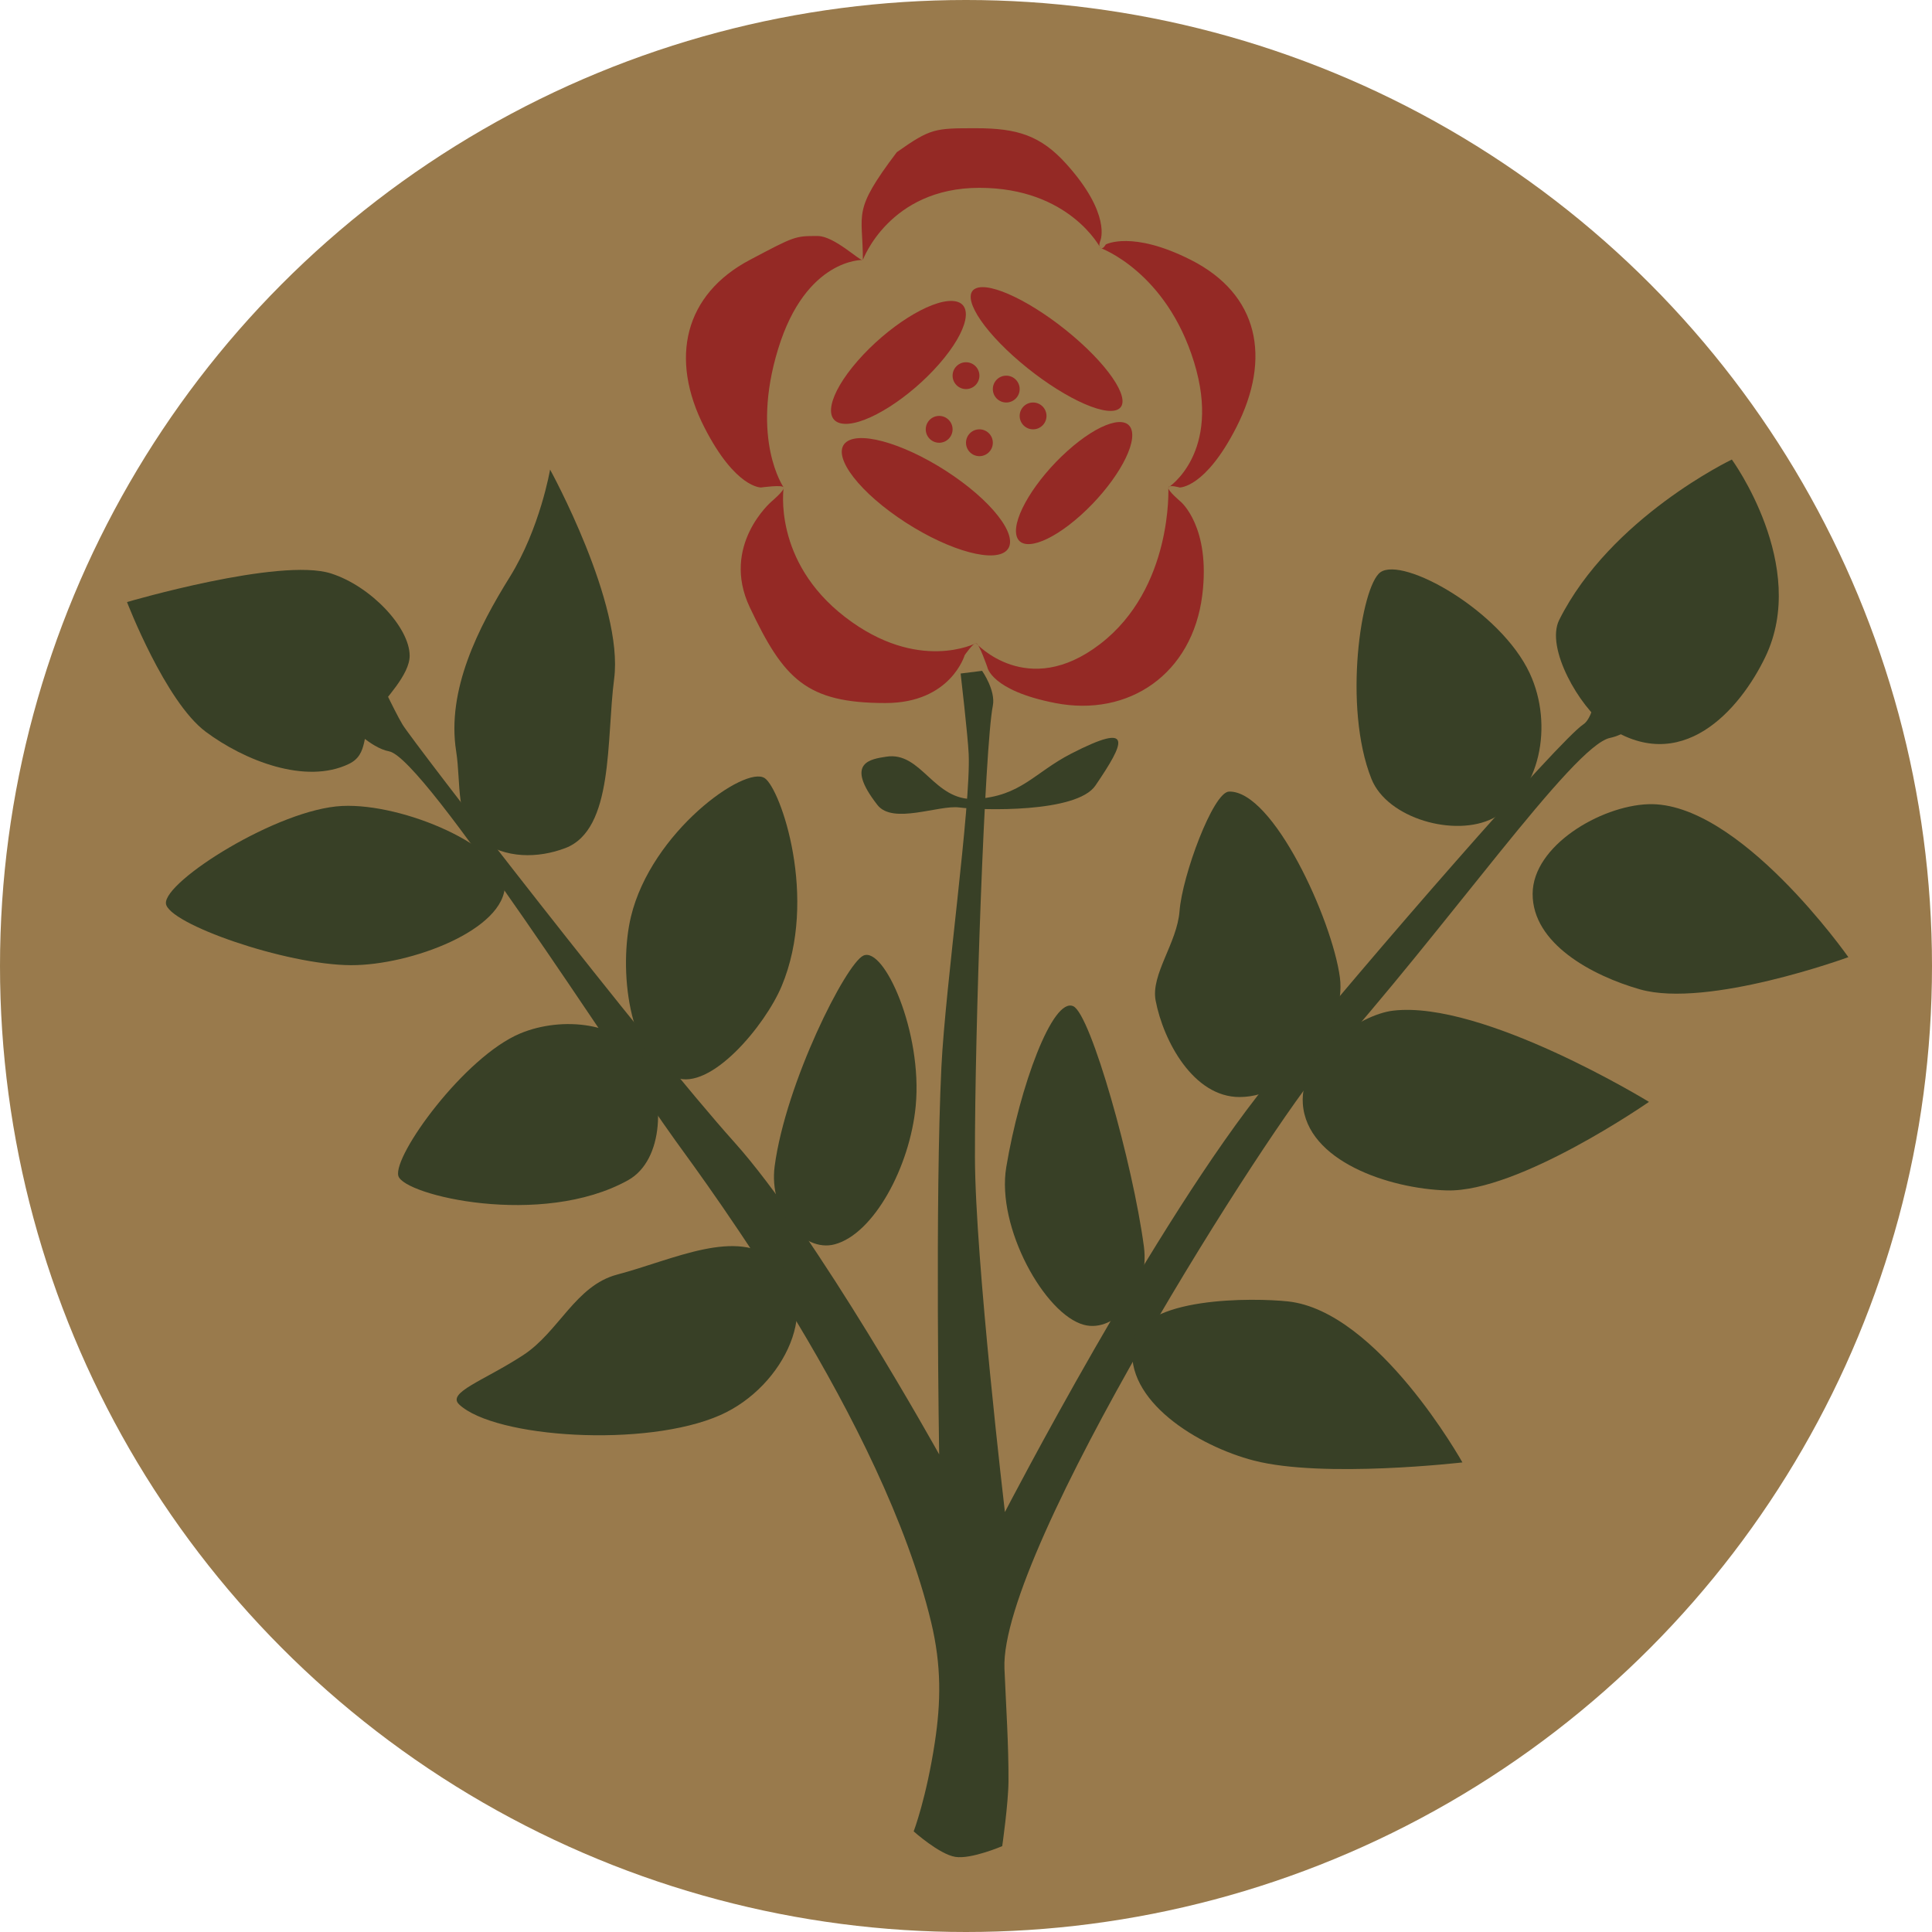 <?xml version="1.0" encoding="UTF-8" standalone="no"?>
<!-- Created with Inkscape (http://www.inkscape.org/) -->

<svg
   xmlns:dc="http://purl.org/dc/elements/1.1/"
   xmlns:cc="http://creativecommons.org/ns#"
   xmlns:rdf="http://www.w3.org/1999/02/22-rdf-syntax-ns#"
   xmlns:svg="http://www.w3.org/2000/svg"
   xmlns="http://www.w3.org/2000/svg"
   xmlns:sodipodi="http://sodipodi.sourceforge.net/DTD/sodipodi-0.dtd"
   xmlns:inkscape="http://www.inkscape.org/namespaces/inkscape"
   width="720"
   height="720"
   viewBox="0 0 720 720"
   id="svg4886"
   version="1.1"
   inkscape:version="0.91 r13725"
   sodipodi:docname="55thDivision (7 leaf) WW1.svg">
  <defs
     id="defs4888" />
  <sodipodi:namedview
     id="base"
     pagecolor="#ffffff"
     bordercolor="#666666"
     borderopacity="1.0"
     inkscape:pageopacity="0.0"
     inkscape:pageshadow="2"
     inkscape:zoom="0.7071068"
     inkscape:cx="-24.851908"
     inkscape:cy="388.60241"
     inkscape:document-units="px"
     inkscape:current-layer="layer6"
     showgrid="true"
     units="px"
     inkscape:object-nodes="true"
     inkscape:snap-grids="true"
     inkscape:snap-midpoints="true"
     inkscape:snap-intersection-paths="true"
     inkscape:snap-nodes="true"
     inkscape:snap-smooth-nodes="true"
     inkscape:window-width="1600"
     inkscape:window-height="837"
     inkscape:window-x="-8"
     inkscape:window-y="-8"
     inkscape:window-maximized="1"
     inkscape:snap-object-midpoints="true"
     fit-margin-top="0"
     fit-margin-left="0"
     fit-margin-right="0"
     fit-margin-bottom="0">
    <inkscape:grid
       type="xygrid"
       id="grid4905"
       originx="-10"
       originy="10" />
  </sodipodi:namedview>
  <g
     inkscape:label="Layer 1"
     inkscape:groupmode="layer"
     id="layer1"
     transform="translate(-10,-342.362)" />
  <g
     inkscape:groupmode="layer"
     id="layer4"
     inkscape:label="field"
     style="display:inline"
     transform="translate(-10,10)" />
  <g
     inkscape:groupmode="layer"
     id="layer7"
     inkscape:label="layout"
     style="display:none"
     transform="translate(-10,10)">
    <path
       style="fill:none;fill-rule:evenodd;stroke:#0000ff;stroke-width:1px;stroke-linecap:butt;stroke-linejoin:miter;stroke-opacity:0.251"
       d="m 330,130 70,0 20,-30 -20,-60 -70,0 -20,60 z"
       id="path5474"
       inkscape:connector-curvature="0" />
    <path
       style="fill:none;fill-rule:evenodd;stroke:#0000ff;stroke-width:1px;stroke-linecap:butt;stroke-linejoin:miter;stroke-opacity:0.251"
       d="m 320,70 100,30 -110,0 100,-30"
       id="path5476"
       inkscape:connector-curvature="0" />
  </g>
  <g
     inkscape:groupmode="layer"
     id="layer5"
     inkscape:label="stem"
     transform="translate(-10,10)">
    <path
       sodipodi:nodetypes="ccccc"
       inkscape:connector-curvature="0"
       id="path4258"
       d="m 602.5,312.5 c 0,0 -3.823,5.583 -15,10 -10,-5 -15,-10 -20,-15 5,-5 5,-5 10,-10 5,10 25,15 25,15 z"
       style="fill:#384026;fill-opacity:1;fill-rule:evenodd;stroke:none;stroke-width:1px;stroke-linecap:butt;stroke-linejoin:miter;stroke-opacity:1" />
  </g>
  <g
     inkscape:groupmode="layer"
     id="layer6"
     inkscape:label="rose"
     style="display:inline"
     transform="translate(-10,10)">
    <g
       id="g4901">
      <circle
         r="360"
         cy="350"
         cx="370"
         id="path4180"
         style="display:inline;opacity:1;fill:#997a4c;fill-opacity:1;stroke:none;stroke-width:1.1;stroke-linecap:butt;stroke-miterlimit:4;stroke-dasharray:none;stroke-opacity:1" />
      <g
         id="g4865">
        <g
           style=""
           id="g4826">
          <path
             sodipodi:nodetypes="sssssss"
             inkscape:connector-curvature="0"
             id="path4233"
             d="m 340.25,272 c 13.213,-2.109 17.676,16.671 33.25,15.75 17.047,-1.008 21.858,-9.785 35.75,-16.917 23.528,-12.079 19.931,-4.189 8.978,11.926 -6.975,10.262 -42.535,9.226 -50.728,8.157 -7.669,-1.001 -24.75,6.444 -30.5,-0.917 -12.467,-15.961 -2.368,-17.103 3.25,-18 z"
             style="display:inline;fill:#384026;fill-opacity:1;fill-rule:evenodd;stroke:none;stroke-width:1px;stroke-linecap:butt;stroke-linejoin:miter;stroke-opacity:1" />
          <path
             sodipodi:nodetypes="cssssccsscssccsscssccsssscsc"
             inkscape:connector-curvature="0"
             id="path4244"
             d="m 350.5,672.5 c 0,0 4.745,-12.416 7.904,-33.301 C 360.636,624.446 360.915,610.786 357,594.5 338.996,519.596 273.794,431.792 261.667,415 240,385 168.247,272.421 155,270 c -6.919,-1.264 -15,-10 -15,-10 l 10,-20 c 0,0 6.849,14.755 10,20 3.922,6.529 91.248,119.532 123.667,155.667 C 314.364,449.883 360,532 360,532 c 0,0 -1.567,-95.056 0.833,-144.333 C 362.323,357.087 371.857,290.282 371,271 c -0.298,-6.693 -3,-30 -3,-30 l 8,-1 c 0,0 5.135,7.327 4,13 -3,15 -6.772,121.616 -6.667,168.333 C 373.419,459.36 384.5,553.5 384.5,553.5 c 0,0 56.214,-108.579 98,-160 C 521.268,345.793 591.291,265.785 600,260 c 4.481,-2.977 5,-15 5,-15 l 15,15 c 0,0 -4.622,3.858 -10,5 -13.886,2.948 -60.666,70.675 -106.5,121.667 -19.222,21.386 -121.008,181.081 -119.167,225.167 0.567,13.571 1.576,28.417 1.5,42 C 385.787,662.061 383.5,678 383.5,678 c 0,0 -11.595,4.969 -17.5,4 -5.98,-0.981 -15.5,-9.5 -15.5,-9.5 z"
             style="fill:#384026;fill-opacity:1;fill-rule:evenodd;stroke:none;stroke-width:1px;stroke-linecap:butt;stroke-linejoin:miter;stroke-opacity:1" />
          <g
             id="g4808">
            <path
               style="fill:#384026;fill-opacity:1;fill-rule:evenodd;stroke:none;stroke-width:1px;stroke-linecap:butt;stroke-linejoin:miter;stroke-opacity:1"
               d="m 295,280 c -7.281,-4.929 -42.242,19.992 -49.861,51.601 -4.571,18.965 -1.278,53.028 16.646,59.966 13.094,5.068 33.378,-19.461 39.5,-34.032 C 315.08,324.704 300.9,283.994 295,280 Z"
               id="path5464"
               inkscape:connector-curvature="0"
               sodipodi:nodetypes="sssss" />
            <path
               style="fill:#384026;fill-opacity:1;fill-rule:evenodd;stroke:none;stroke-width:1px;stroke-linecap:butt;stroke-linejoin:miter;stroke-opacity:1"
               d="m 158.444,428.204 c -2.012,-7.536 24.588,-44.362 45.429,-53.068 15.564,-6.502 37.784,-4.314 46.127,9.864 7.902,13.429 7.633,37.316 -5.996,44.866 -32.169,17.82 -83.621,5.598 -85.56,-1.662 z"
               id="path5466"
               inkscape:connector-curvature="0"
               sodipodi:nodetypes="sssss" />
            <path
               style="fill:#384026;fill-opacity:1;fill-rule:evenodd;stroke:none;stroke-width:1px;stroke-linecap:butt;stroke-linejoin:miter;stroke-opacity:1"
               d="m 215,165 c 0,0 27.529,50.019 23.873,77.997 -2.961,22.659 -0.017,56.195 -18.245,63.079 -10.062,3.8 -22.428,4.042 -31.755,-3.079 C 179.546,295.876 181.895,281.997 180,270 c -3.606,-22.824 8.24,-46.102 20,-65 11.287,-18.137 15,-40 15,-40 z"
               id="path5468"
               inkscape:connector-curvature="0"
               sodipodi:nodetypes="csssssc" />
            <path
               style="fill:#384026;fill-opacity:1;fill-rule:evenodd;stroke:none;stroke-width:1px;stroke-linecap:butt;stroke-linejoin:miter;stroke-opacity:1"
               d="m 71.838,326.692 c -0.711,-8.257 41.713,-35.198 65.667,-36.333 23.203,-1.099 60.564,15.508 60.667,29.333 0.125,16.845 -35.186,30.064 -57.333,30 -24.399,-0.071 -68.356,-15.521 -69,-23 z"
               id="path5470"
               inkscape:connector-curvature="0"
               sodipodi:nodetypes="sssss" />
            <path
               style="fill:#384026;fill-opacity:1;fill-rule:evenodd;stroke:none;stroke-width:1px;stroke-linecap:butt;stroke-linejoin:miter;stroke-opacity:1"
               d="m 57.333,214.37 c 0,0 56.954,-16.729 76,-10.667 14.842,4.724 29.316,20.104 29.333,30.667 0.012,7.154 -9.191,16.168 -13.333,22 -4.926,6.935 -1.668,14.645 -9.333,18.333 -16.15,7.77 -38.971,-1.28 -53.333,-12 C 71.563,251.431 57.333,214.37 57.333,214.37 Z"
               id="path5472"
               inkscape:connector-curvature="0"
               sodipodi:nodetypes="csssssc" />
            <path
               style="fill:#384026;fill-opacity:1;fill-rule:evenodd;stroke:none;stroke-width:1px;stroke-linecap:butt;stroke-linejoin:miter;stroke-opacity:1"
               d="M 181.137,513.422 C 176.358,508.947 190.313,504.597 205,495 c 13.283,-8.679 19.47,-25.906 35,-30 21.017,-5.541 44.739,-17.754 59.226,-5 17.777,15.65 3.292,46.709 -20.79,57.367 -27.679,12.25 -83.984,8.527 -97.299,-3.945 z"
               id="path5462-7"
               inkscape:connector-curvature="0"
               sodipodi:nodetypes="ssssss" />
            <path
               style="fill:#384026;fill-opacity:1;fill-rule:evenodd;stroke:none;stroke-width:1px;stroke-linecap:butt;stroke-linejoin:miter;stroke-opacity:1"
               d="m 331.744,346.133 c 7.687,-3.587 22.133,28.6 19.511,56.065 -2.157,22.601 -15.632,47.677 -30.232,51.537 -11.741,3.105 -24.605,-12.043 -22.329,-29.13 4.139,-31.073 26.538,-75.435 33.049,-78.473 z"
               id="path5458-6"
               inkscape:connector-curvature="0"
               sodipodi:nodetypes="sssss" />
          </g>
          <g
             id="g4817">
            <path
               style="fill:#384026;fill-opacity:1;fill-rule:evenodd;stroke:none;stroke-width:1px;stroke-linecap:butt;stroke-linejoin:miter;stroke-opacity:1"
               d="m 607.975,260 c -9.003,-6.349 -22.195,-28.402 -16.894,-38.989 19.112,-38.167 64.329,-59.756 64.329,-59.756 0,0 28.841,39.562 12.471,73.582 -9.391,19.517 -31.422,45.25 -59.906,25.163 z"
               id="path5454"
               inkscape:connector-curvature="0"
               sodipodi:nodetypes="sscss" />
            <path
               style="fill:#384026;fill-opacity:1;fill-rule:evenodd;stroke:none;stroke-width:1px;stroke-linecap:butt;stroke-linejoin:miter;stroke-opacity:1"
               d="m 581.167,323.038 c 0.108,-17.825 25.187,-32.653 43,-33.333 33.786,-1.291 74.667,57 74.667,57 0,0 -52.476,19.189 -77.667,12 -17.882,-5.103 -40.113,-17.071 -40,-35.667 z"
               id="path5456"
               inkscape:connector-curvature="0"
               sodipodi:nodetypes="sscss" />
            <path
               style="fill:#384026;fill-opacity:1;fill-rule:evenodd;stroke:none;stroke-width:1px;stroke-linecap:butt;stroke-linejoin:miter;stroke-opacity:1"
               d="m 524.431,203.27 c 8.466,-6.004 44.792,14.315 55.667,37.667 8.949,19.215 3.961,44.993 -13.667,54 -14.177,7.243 -39.436,0.121 -45.333,-14.667 -10.725,-26.891 -3.838,-71.915 3.333,-77 z"
               id="path5458"
               inkscape:connector-curvature="0"
               sodipodi:nodetypes="sssss" />
            <path
               style="fill:#384026;fill-opacity:1;fill-rule:evenodd;stroke:none;stroke-width:1px;stroke-linecap:butt;stroke-linejoin:miter;stroke-opacity:1"
               d="m 495.524,401.304 c -1.226,-18.05 21.282,-33.211 33.667,-34.667 33.492,-3.937 95.333,34 95.333,34 0,0 -48.561,33.763 -75.333,33 -21.45,-0.611 -52.212,-10.924 -53.667,-32.333 z"
               id="path5460"
               inkscape:connector-curvature="0"
               sodipodi:nodetypes="sscss" />
            <path
               style="fill:#384026;fill-opacity:1;fill-rule:evenodd;stroke:none;stroke-width:1px;stroke-linecap:butt;stroke-linejoin:miter;stroke-opacity:1"
               d="m 468.004,285.004 c -5.901,0.177 -17.41,31.275 -18.422,44.513 -0.915,11.973 -10.771,23.626 -8.912,33.356 2.894,15.138 14.111,36.019 31.333,35.962 21.134,-0.069 39.838,-25.871 37.333,-44.582 -2.879,-21.505 -24.889,-69.744 -41.333,-69.25 z"
               id="path5462"
               inkscape:connector-curvature="0"
               sodipodi:nodetypes="ssssss" />
            <path
               style="fill:#384026;fill-opacity:1;fill-rule:evenodd;stroke:none;stroke-width:1px;stroke-linecap:butt;stroke-linejoin:miter;stroke-opacity:1"
               d="M 432.187,490.833 C 435.013,472.963 477.602,473.659 490,475 c 33.527,3.626 65,60 65,60 0,0 -51.772,6.023 -77.702,-0.687 -20.774,-5.376 -48.465,-22.285 -45.112,-43.48 z"
               id="path5460-8"
               inkscape:connector-curvature="0"
               sodipodi:nodetypes="sscss" />
            <path
               style="fill:#384026;fill-opacity:1;fill-rule:evenodd;stroke:none;stroke-width:1px;stroke-linecap:butt;stroke-linejoin:miter;stroke-opacity:1"
               d="m 410,365 c -7.687,-3.587 -20,30 -25,60 -3.732,22.394 14.377,54.875 28.976,58.735 11.741,3.105 24.605,-12.043 22.329,-29.13 C 432.166,423.532 416.511,368.038 410,365 Z"
               id="path5458-6-0"
               inkscape:connector-curvature="0"
               sodipodi:nodetypes="sssss" />
          </g>
        </g>
        <g
           id="g4793">
          <path
             sodipodi:nodetypes="sccsssczcssczcssczcssczcssscscscscscs"
             inkscape:connector-curvature="0"
             id="path5512"
             d="m 373.728,37.788 c -15.353,0 -16.864,0 -29.512,8.926 -16.864,22.314 -12.648,22.314 -12.648,40.165 -0.913,0.703 -10.579,-8.926 -16.864,-8.926 -8.432,0 -8.432,0 -25.296,8.926 -24.145,12.779 -30.16,36.476 -16.864,62.479 11.579,22.643 21.08,22.314 21.08,22.314 0,0 8.083,-1.137 8.432,0 0.349,1.137 -4.591,5.279 -4.591,5.279 0,0 -18.934,16.32 -8.056,39.349 C 302.056,243.074 310.488,252 340,252 c 24.324,0 29.512,-17.851 29.512,-17.851 0,0 3.087,-4.463 4.216,-4.463 1.129,0 4.216,8.926 4.216,8.926 0,0 1.374,8.729 25.296,13.388 27.471,5.351 51.126,-10.855 54.807,-40.165 3.206,-25.523 -8.056,-34.886 -8.056,-34.886 0,0 -4.94,-4.142 -4.591,-5.279 0.349,-1.137 4.216,0 4.216,0 0,0 9.501,0.329 21.08,-22.314 13.296,-26.003 8.332,-49.715 -16.864,-62.479 -21.941,-11.115 -31.745,-5.77 -31.745,-5.77 0,0 -1.069,2.01 -1.983,1.307 -0.913,-0.703 0,-2.833 0,-2.833 0,0 4.118,-9.753 -12.648,-28.406 -9.627,-10.711 -18.374,-13.388 -33.728,-13.388 z M 375,60 c 33.622,0 45.103,22.415 45.103,22.415 0,0 24.507,8.736 34.897,42.585 10.39,33.849 -9.601,46.67 -9.601,46.67 0,0 1.802,37.41 -25.399,58.33 -27.201,20.92 -46.272,-0.314 -46.272,-0.314 0,0 -21.527,11.233 -48.728,-9.686 -27.201,-20.92 -22.944,-48.33 -22.944,-48.33 0,0 -12.446,-17.822 -2.056,-51.67 10.39,-33.849 31.568,-33.122 31.568,-33.122 0,0 9.81,-26.878 43.432,-26.878 z"
             style="fill:#942925;fill-opacity:1;fill-rule:evenodd;stroke:none;stroke-width:1px;stroke-linecap:butt;stroke-linejoin:miter;stroke-opacity:1" />
          <g
             id="g4780">
            <g
               id="g4767">
              <circle
                 r="5"
                 cy="135"
                 cx="385"
                 id="path4168"
                 style="fill:#942925;fill-opacity:1;stroke:none;stroke-width:4;stroke-linecap:round;stroke-miterlimit:4;stroke-dasharray:none;stroke-opacity:0.251" />
              <circle
                 style="fill:#942925;fill-opacity:1;stroke:none;stroke-width:4;stroke-linecap:round;stroke-miterlimit:4;stroke-dasharray:none;stroke-opacity:0.251"
                 id="circle4180"
                 cx="395"
                 cy="145"
                 r="5" />
              <circle
                 r="5"
                 cy="155"
                 cx="375"
                 id="circle4182"
                 style="fill:#942925;fill-opacity:1;stroke:none;stroke-width:4;stroke-linecap:round;stroke-miterlimit:4;stroke-dasharray:none;stroke-opacity:0.251" />
              <circle
                 style="fill:#942925;fill-opacity:1;stroke:none;stroke-width:4;stroke-linecap:round;stroke-miterlimit:4;stroke-dasharray:none;stroke-opacity:0.251"
                 id="circle4184"
                 cx="360"
                 cy="150"
                 r="5" />
              <circle
                 r="5"
                 cy="130"
                 cx="370"
                 id="circle4186"
                 style="fill:#942925;fill-opacity:1;stroke:none;stroke-width:4;stroke-linecap:round;stroke-miterlimit:4;stroke-dasharray:none;stroke-opacity:0.251" />
            </g>
            <g
               id="g4774">
              <ellipse
                 transform="matrix(0.999,0.038,-0.658,0.753,0,0)"
                 ry="30.412"
                 rx="15.206"
                 cy="143.874"
                 cx="439.93"
                 id="path4194"
                 style="fill:#942925;fill-opacity:1;stroke:none;stroke-width:4;stroke-linecap:round;stroke-miterlimit:4;stroke-dasharray:none;stroke-opacity:0.251" />
              <ellipse
                 transform="matrix(-0.898,0.441,0.762,0.648,0,0)"
                 style="fill:#942925;fill-opacity:1;stroke:none;stroke-width:4;stroke-linecap:round;stroke-miterlimit:4;stroke-dasharray:none;stroke-opacity:0.251"
                 id="ellipse4219"
                 cx="-182.722"
                 cy="309.651"
                 rx="10.984"
                 ry="34.791" />
              <ellipse
                 ry="35.943"
                 rx="12.967"
                 cy="371.058"
                 cx="-61.87"
                 id="ellipse4227"
                 style="fill:#942925;fill-opacity:1;stroke:none;stroke-width:4;stroke-linecap:round;stroke-miterlimit:4;stroke-dasharray:none;stroke-opacity:0.251"
                 transform="matrix(-0.809,0.588,0.822,0.57,0,0)" />
              <ellipse
                 transform="matrix(0.206,0.979,0.744,-0.669,0,0)"
                 style="fill:#942925;fill-opacity:1;stroke:none;stroke-width:4;stroke-linecap:round;stroke-miterlimit:4;stroke-dasharray:none;stroke-opacity:0.251"
                 id="ellipse4229"
                 cx="462.931"
                 cy="423.287"
                 rx="12.206"
                 ry="28.927" />
            </g>
          </g>
        </g>
      </g>
    </g>
  </g>
</svg>
